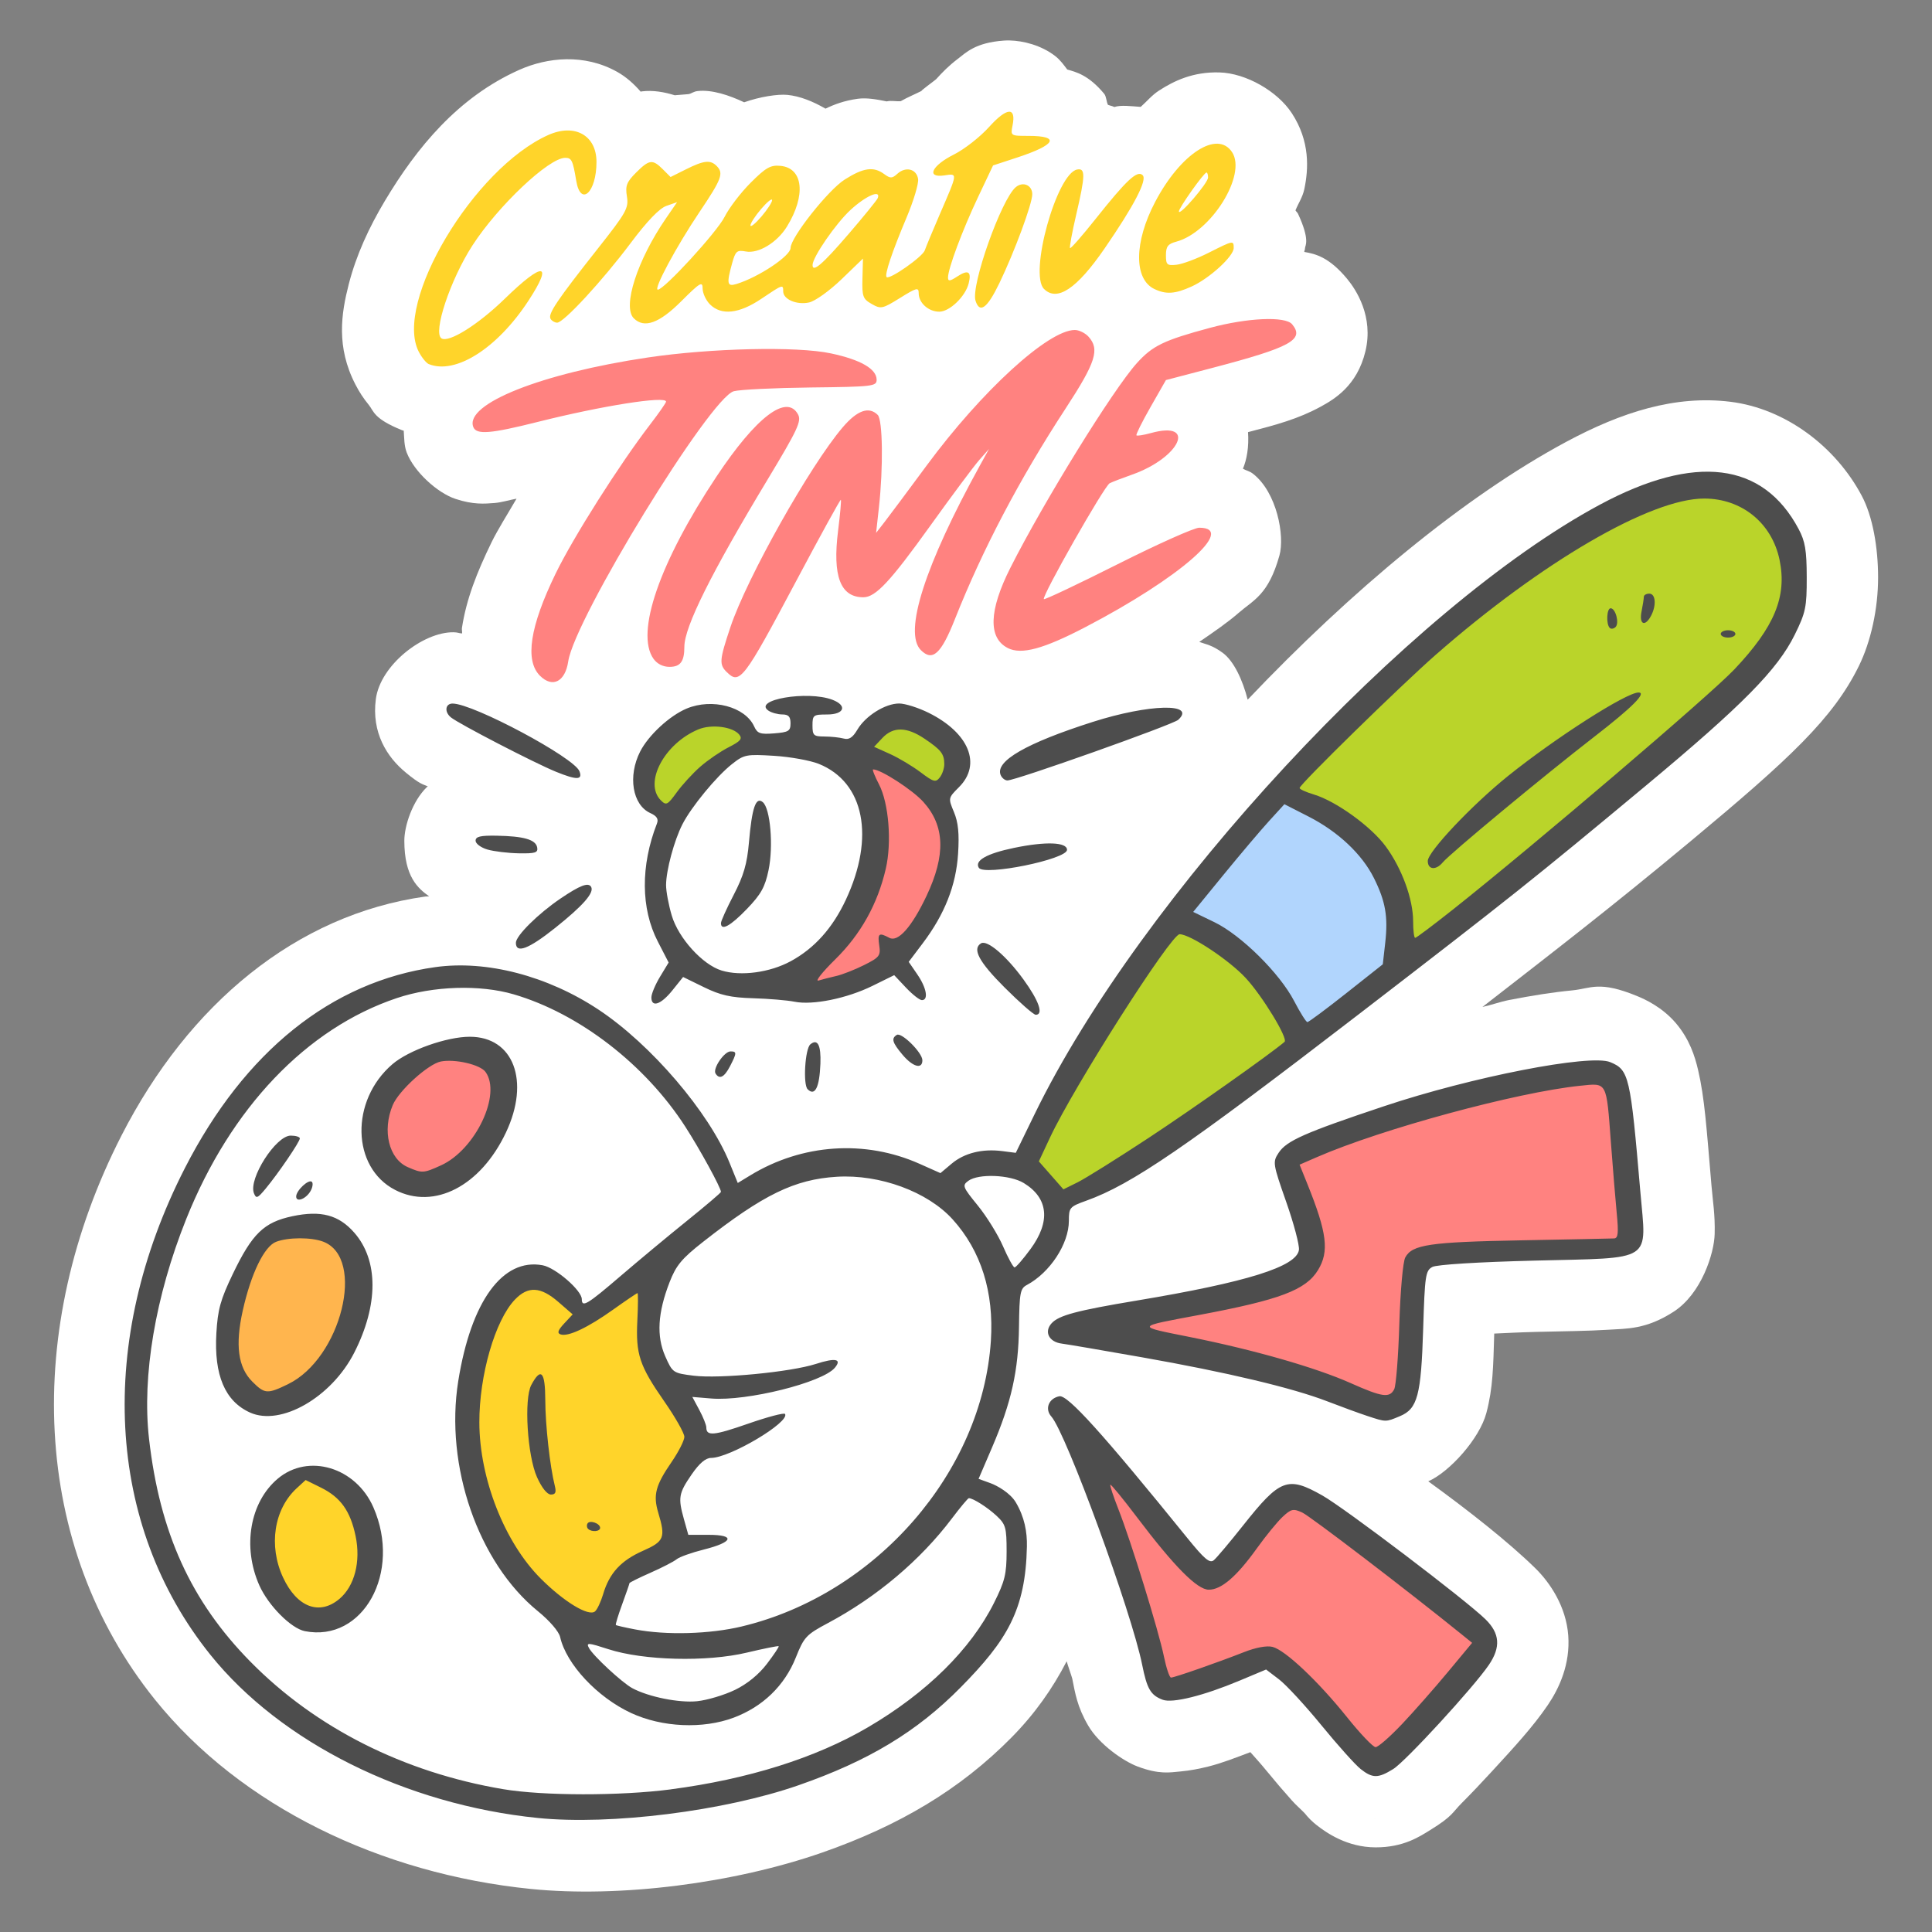 <svg id="svg903" height="512" viewBox="0 0 135.467 135.467" width="512" xmlns="http://www.w3.org/2000/svg" xmlns:svg="http://www.w3.org/2000/svg"><rect x="0" y="0" width="135.467" height="135.467" fill="#808080" stroke="none"/><g id="layer1"><g id="g3759"><g id="g7709"><path id="path3458" d="m70.783 2.837c-.138-.003-.271-0-.395.009-1.996.142-2.646.836-3.252 1.299-.606.463-1.049.912-1.5 1.412-.05.055-1.282.951-.979.799-.526.263-1.012.461-1.5.738-.324.03-.676-.065-.982.016-.69-.139-1.4-.273-2.043-.183-.925.129-1.628.39-2.25.691-.873-.507-1.798-.88-2.672-.965-.682-.066-1.944.134-3.031.519-1.066-.503-2.267-.897-3.246-.789-.33.036-.389.158-.652.217l-.971.079c-.716-.221-1.511-.373-2.324-.27-.029.004-.03.018-.059.022-.475-.546-1.013-1.035-1.656-1.395-2.301-1.287-4.89-1.018-6.865-.136-4.292 1.916-7.188 5.452-9.42 9.187-1.116 1.868-2.007 3.796-2.532 5.842-.524 2.046-.899 4.39.469 7.035.278.538.559.965.93 1.42.371.455.322.97 2.352 1.787.036.014.068.012.103.025.038.522.025 1.054.209 1.533.522 1.36 2.155 2.828 3.408 3.248 1.253.42 2.056.347 2.746.293.501-.039 1.069-.219 1.547-.304-.606 1.046-1.324 2.179-1.752 3.058-1.03 2.118-1.765 3.98-2.076 6.008-.017.114.024.267.01.385-.245-.017-.301-.081-.607-.084-2.14-.021-5.124 2.306-5.439 4.678-.315 2.372.791 4.083 2.09 5.151v.002c1.028.845 1.171.805 1.555.978-.025.024-.047.026-.072.051-1.017.994-1.576 2.724-1.576 3.758 0 2.536.965 3.346 1.742 3.901-.086.011-.174-.002-.26.01-9.072 1.27-16.607 7.554-21.314 16.758-6.934 13.556-6.332 28.753 2.342 39.547 6.019 7.49 15.85 12.219 26.353 13.281 6.268.634 14.262-.402 20.42-2.545 5.42-1.887 9.711-4.443 13.303-8.088 1.633-1.657 2.881-3.437 3.855-5.33.067.25.368 1.098.395 1.23.201 1.003.339 1.956 1.117 3.285.778 1.329 2.473 2.487 3.443 2.856 1.529.581 2.285.422 3.004.357.719-.065 1.343-.192 1.992-.353.921-.229 1.929-.624 2.93-1.002.369.414.752.839 1.115 1.284.618.756 1.249 1.493 1.807 2.115.29.324.653.633.893.89.24.302.514.575.816.814.003.002.003.001.006.004l.002.002c.71.558 2.155 1.56 4.135 1.566 1.98.006 3.11-.766 3.871-1.236 1.547-.956 1.515-1.209 2.174-1.869.659-.66 1.406-1.446 2.16-2.268 1.509-1.643 2.84-3.08 3.881-4.612.797-1.173 1.579-2.865 1.429-4.877-.15-2.012-1.264-3.686-2.306-4.707-1.878-1.838-4.681-4.047-7.51-6.096 1.494-.658 3.595-2.989 4.074-4.789.469-1.761.483-3.287.552-5.572.936-.042 1.752-.087 2.946-.117 2.075-.052 3.608-.061 4.979-.148 1.37-.087 2.718-.012 4.662-1.273 1.943-1.261 2.836-4.082 2.87-5.446.034-1.364-.125-2.235-.223-3.381-.35-4.085-.48-6.14-.936-8.102-.228-.981-.603-2.17-1.56-3.297-.957-1.127-2.176-1.677-2.688-1.888-2.711-1.123-3.268-.536-4.594-.41-1.326.126-2.807.361-4.43.677-.581.113-1.244.352-1.853.485 4.969-3.865 8.957-6.928 14.646-11.664 6.89-5.736 9.942-8.572 11.745-12.236.843-1.714 1.356-4.017 1.351-6.243v-.002c-.004-2.066-.367-4.233-1.148-5.705-1.827-3.442-5.341-6.109-9.213-6.586-3.872-.476-7.635.731-11.508 2.811-7.175 3.854-15.099 10.46-22.334 18.078-.351-1.377-.969-2.716-1.756-3.289-.742-.541-1.14-.58-1.637-.762.998-.682 1.992-1.364 2.769-2.043 1.028-.897 2.074-1.237 2.85-4.012.388-1.387-.181-4.424-1.842-5.727-.273-.214-.467-.215-.717-.361.27-.64.429-1.512.358-2.565 2.009-.521 3.527-.931 5.082-1.779.947-.516 2.566-1.458 3.149-3.889.583-2.431-.642-4.308-1.289-5.088-1.234-1.487-2.189-1.745-2.998-1.879.005-.128.053-.135.053-.275-0-.172.383-.524-.498-2.414-.032-.069-.131-.152-.172-.224.2-.505.5-.914.623-1.502.29-1.393.414-3.339-.883-5.319-1.005-1.534-3.206-2.8-5.068-2.853-1.863-.053-3.189.593-4.242 1.273-.502.324-.854.765-1.282 1.143-.672-.047-1.394-.144-1.849.009-.149-.075-.297-.093-.447-.152-.118-.236-.11-.588-.264-.774-1.1-1.326-1.984-1.529-2.59-1.703-.253-.328-.481-.664-.856-.953-.969-.747-2.225-1.065-3.193-1.085zm25.612 124.665c.01 0.0.009.004.02.004h-.047c.014 0.0.014-.004.027-.004z" fill="#fff" font-variant-ligatures="normal" font-variant-position="normal" font-variant-caps="normal" font-variant-numeric="normal" font-variant-alternates="normal" font-variant-east-asian="normal" font-feature-settings="normal" font-variation-settings="normal" text-indent="0" text-align="start" text-decoration-line="none" text-decoration-style="solid" text-decoration-color="#000000" text-transform="none" text-orientation="mixed" white-space="normal" shape-padding="0" shape-margin="0" inline-size="0" isolation="auto" mix-blend-mode="normal" solid-color="#000000" solid-opacity="1" vector-effect="none"/><g id="g7455"><g stroke-linecap="round" stroke-linejoin="round"><path id="path3638" d="m52.279 52.302s-1.772.614-2.882 2.126c-1.11 1.512-2.41 3.095-2.41 3.095s-2.693-1.772-1.37-4.323c1.323-2.551 4.323-2.953 5.457-2.788 1.134.165 1.205 1.89 1.205 1.89z" fill="#bad42a" paint-order="stroke fill markers"/><path id="path3640" d="m59.508 52.822s1.299-2.882 4.276-2.268c2.977.614 3.213 3.662 3.213 3.662l-1.087 1.819s-4.299-3.26-6.402-3.213z" fill="#bad42a" paint-order="stroke fill markers"/><path id="path3642" d="m59.886 53.342s2.15 3.024 1.181 6.449c-.969 3.425-1.701 5.504-3.496 7.158-1.795 1.654-2.811 2.15-2.811 2.15s2.669 1.465 7.158-1.323c4.488-2.788 4.914-8.835 4.701-9.945-.213-1.11-4.158-4.819-6.733-4.488z" fill="#ff8280" paint-order="stroke fill markers"/><path id="path3644" d="m46.271 88.7s-1.804 3.608-.033 6.949c1.771 3.341 3.241 4.544 2.506 5.813-.735 1.27-2.439 3.174-1.804 4.944s.134 2.472-2.205 3.575c-2.339 1.102-2.405 4.31-2.405 4.31s-7.55-2.639-8.954-9.922c-1.403-7.283 1.57-13.831 3.007-14.533 1.437-.702 4.777 2.339 4.777 2.339z" fill="#ffd42a" paint-order="stroke fill markers"/><path id="path3646" d="m31.774 73.776s-5.055.472-5.528 4.559 2.882 6 6.567 3.142c3.685-2.858 2.953-8.174-1.039-7.701z" fill="#ff8280" paint-order="stroke fill markers"/><path id="path3648" d="m22.844 86.084s-4.205-.874-5.788 2.646c-1.583 3.52-1.228 8.717.709 9.568 1.937.85 6.402-2.126 7.276-5.717s-.78-6.189-2.197-6.496z" fill="#ffb54e" paint-order="stroke fill markers"/><path id="path3650" d="m21.852 103.211s-4.819 1.252-3.26 6.993c1.559 5.741 6.804 2.953 7.3 0 .496-2.953-1.134-6.426-4.04-6.993z" fill="#ffd42a" paint-order="stroke fill markers"/><path id="path3652" d="m75.738 100.961 5.947 17.473 7.383-2.172 7.283 7.383 7.617-8.285-4.343-3.942-9.221-6.682-5.579 5.947z" fill="#ff8280" paint-order="stroke fill markers"/><path id="path3654" d="m76.339 93.511s12.194 1.737 15.502 3.007c3.307 1.27 5.78 2.071 5.78 2.071l.935-1.503.935-8.987 14.733-.702s-.134-7.317-.635-9.388c-.501-2.071-1.069-2.606-1.069-2.606s-6.281.468-13.464 2.706c-7.183 2.238-8.954 3.341-8.954 3.341s1.971 6.214 1.57 7.417c-.401 1.203-15.335 4.644-15.335 4.644z" fill="#ff8280" paint-order="stroke fill markers"/><path id="path3738" d="m71.863 81.737s1.228-3.166 5.103-9.544c3.874-6.378 14.107-19.341 21.523-25.555 7.417-6.214 17.64-13.297 22.384-12.361 4.744.935 6.682 6.749 2.606 11.626-4.076 4.878-15.034 13.831-15.034 13.831s-20.446 16.237-26.126 19.845c-5.679 3.608-8.619 5.011-8.619 5.011s-1.198-1.95-1.837-2.853z" fill="#bad42a" paint-order="stroke fill markers"/><path id="path3656" d="m82.486 64.612s4.677 1.871 6.314 4.577c1.637 2.706 2.005 4.343 2.005 4.343l7.584-6.114s.601-5.245-3.408-8.686c-4.009-3.441-5.646-2.773-5.646-2.773z" fill="#b1d5fd" paint-order="stroke fill markers"/></g><path id="path3768" d="m37.714 127.472c-9.273-.938-18.024-5.299-22.959-11.439-7.329-9.12-8.003-21.986-1.787-34.138 4.177-8.166 10.284-13.066 17.555-14.083 3.591-.503 7.869.612 11.445 2.982 3.679 2.438 7.74 7.183 9.182 10.727l.58 1.426.888-.54c3.63-2.208 8.035-2.507 11.856-.805l1.467.654.787-.663c.888-.747 2.151-1.061 3.549-.881l.947.122 1.325-2.722c7.416-15.235 26.249-35.538 39.631-42.726 6.669-3.582 11.438-2.996 13.938 1.714.456.859.562 1.491.565 3.372.005 2.101-.073 2.473-.837 4.026-1.208 2.456-3.666 4.948-10.457 10.602-7.845 6.531-9.491 7.842-20.075 15.986-12.189 9.379-15.965 11.963-19.148 13.104-1.165.418-1.22.481-1.22 1.414 0 1.611-1.328 3.635-2.952 4.499-.459.244-.516.554-.545 2.923-.037 3.086-.531 5.302-1.885 8.457l-.949 2.211.832.301c.458.166 1.388.681 1.783 1.354.607 1.031.795 2.062.773 3.093-.093 4.445-1.395 6.576-4.633 9.861-3.07 3.114-6.459 5.162-11.385 6.876-5.201 1.81-13.166 2.81-18.273 2.293zm9.321-2.008c5.422-.711 10.154-2.2 13.819-4.348 4.117-2.413 7.209-5.462 8.841-8.719.764-1.524.886-2.022.886-3.611 0-1.68-.063-1.902-.706-2.502-.636-.594-1.645-1.235-1.942-1.235-.063 0-.598.64-1.189 1.423-2.211 2.928-5.278 5.516-8.702 7.34-1.513.806-1.669.974-2.24 2.407-.786 1.972-2.314 3.452-4.358 4.219-2.157.809-5.018.681-7.183-.321-2.381-1.103-4.558-3.432-4.986-5.333-.087-.386-.74-1.145-1.557-1.809-4.191-3.406-6.54-10.195-5.586-16.142.899-5.601 3.115-8.64 5.917-8.115.907.17 2.746 1.764 2.746 2.38 0 .606.381.379 2.715-1.624 1.261-1.082 3.361-2.828 4.667-3.88 1.306-1.052 2.375-1.962 2.375-2.022 0-.285-1.471-2.976-2.501-4.573-2.811-4.361-7.434-7.929-12.021-9.276-2.371-.697-5.661-.593-8.204.26-6.329 2.121-11.653 7.708-14.769 15.494-2.162 5.403-3.109 11.002-2.607 15.406.752 6.586 2.934 11.385 7.104 15.625 4.569 4.646 10.752 7.766 17.718 8.943 2.798.473 8.218.48 11.76.016zm-25.661-11.092c-.964-.189-2.565-1.801-3.192-3.214-1.2-2.706-.658-5.835 1.297-7.479 2.14-1.801 5.471-.801 6.702 2.012 1.998 4.565-.724 9.482-4.806 8.682zm2.419-2.255c1.072-.902 1.516-2.623 1.139-4.42-.367-1.752-1.051-2.708-2.419-3.385l-1.083-.536-.622.572c-1.602 1.473-1.994 4.041-.958 6.266.968 2.079 2.544 2.68 3.943 1.502zm-6.258-13.071c-1.758-.792-2.535-2.619-2.364-5.562.096-1.662.288-2.355 1.146-4.142 1.365-2.844 2.183-3.639 4.185-4.064 1.995-.423 3.246-.092 4.336 1.15 1.707 1.944 1.706 5.072-.003 8.425-1.592 3.125-5.143 5.165-7.301 4.193zm2.657-1.99c3.731-1.806 5.473-8.852 2.471-9.993-.837-.318-2.453-.314-3.302.009-.833.317-1.762 2.231-2.34 4.826-.539 2.417-.33 3.978.668 4.976.873.873 1.051.886 2.504.183zm.575-13.16c0-.423.884-1.245 1.103-1.026.089.09.054.365-.078.612-.307.574-1.025.864-1.025.413zm-2.962-.229c-.396-1.013 1.536-4.04 2.579-4.04.352 0 .64.088.64.196 0 .236-1.51 2.454-2.402 3.527-.562.677-.661.715-.817.316zm9.897-.234c-3.06-1.578-3.158-6.27-.184-8.816 1.144-.979 3.804-1.922 5.423-1.922 3.069 0 4.241 3.107 2.534 6.716-1.778 3.758-5.027 5.439-7.773 4.023zm3.219-1.72c2.415-1.097 4.266-4.987 3.12-6.555-.373-.51-2.129-.92-3.125-.729-.885.169-2.954 2.044-3.379 3.061-.75 1.794-.27 3.77 1.056 4.347 1.007.439 1.1.434 2.328-.124zm20.6 36.786c.862-.416 1.677-1.079 2.249-1.828.493-.646.867-1.205.83-1.242-.037-.037-1.049.167-2.249.452-2.791.664-7.233.553-9.687-.242-1.445-.468-1.576-.476-1.365-.082.295.552 2.33 2.436 3.041 2.817 1.143.612 3.29 1.042 4.544.911.706-.074 1.892-.428 2.636-.787zm.503-4.459c9.395-2.252 16.852-10.812 17.454-20.032.222-3.409-.689-6.304-2.678-8.505-1.754-1.941-5.106-3.176-8.123-2.991-2.959.181-5.152 1.248-9.377 4.563-1.498 1.175-1.892 1.649-2.349 2.825-.834 2.145-.93 3.787-.306 5.199.512 1.157.547 1.181 1.993 1.362 1.811.226 6.805-.255 8.573-.826 1.368-.442 1.839-.348 1.33.265-.863 1.04-6.184 2.366-8.667 2.16l-1.329-.11.49.914c.269.503.49 1.053.49 1.224 0 .625.517.579 2.937-.264 1.359-.474 2.522-.78 2.583-.681.353.571-3.871 3.082-5.186 3.083-.381 0-.825.378-1.364 1.162-.91 1.323-.962 1.626-.538 3.14l.306 1.091h1.424c1.898 0 1.73.513-.336 1.031-.854.214-1.713.521-1.908.682-.195.161-1.02.586-1.832.944-.812.358-1.476.688-1.476.734s-.229.708-.509 1.474c-.28.766-.48 1.421-.444 1.457.036.036.64.175 1.343.309 2.191.418 5.239.333 7.499-.209zm-9.729-2.277c.439-1.465 1.247-2.343 2.784-3.022 1.498-.662 1.602-.922 1.076-2.676-.37-1.234-.191-1.916.929-3.543.496-.722.902-1.52.902-1.774 0-.254-.631-1.37-1.403-2.478-1.749-2.513-2.013-3.308-1.893-5.695.053-1.047.057-1.904.009-1.904-.048 0-.816.52-1.706 1.155-1.785 1.274-3.17 1.925-3.692 1.737-.249-.09-.18-.294.257-.762l.597-.64-1.006-.873c-1.24-1.077-2.123-1.125-3.041-.167-1.393 1.455-2.506 5.3-2.497 8.625.011 3.938 1.767 8.402 4.302 10.937 1.632 1.632 3.355 2.677 3.805 2.308.154-.126.414-.678.578-1.225zm-1.064-4.567c-.09-.09-.106-.259-.035-.374.16-.259.884-.006.884.309 0 .263-.604.31-.849.065zm-3.579-3.623c-.677-1.508-.922-5.485-.398-6.463.676-1.262.974-.942.98 1.05.004 1.768.326 4.66.669 6.027.114.456.046.607-.275.607-.262 0-.64-.472-.975-1.22zm34.604-15.99c1.422-1.937 1.255-3.578-.47-4.63-.964-.588-3.175-.677-3.887-.157-.443.324-.403.427.662 1.734.623.765 1.419 2.052 1.77 2.861.351.809.714 1.473.808 1.476.094.003.597-.576 1.117-1.285zm8.308-7.813c3.071-2.021 8.505-5.861 9.505-6.717.266-.228-1.538-3.197-2.72-4.476-1.167-1.263-3.897-3.071-4.638-3.071-.605 0-7.411 10.677-9.08 14.243l-.789 1.685.861.98.861.98.994-.492c.547-.27 2.8-1.68 5.007-3.132zm13.832-10.128 2.562-2.026.171-1.508c.208-1.838.019-2.915-.795-4.546-.835-1.673-2.512-3.25-4.575-4.304l-1.7-.868-1.072 1.175c-.59.646-2.029 2.346-3.198 3.776l-2.125 2.601 1.484.718c1.879.909 4.579 3.578 5.595 5.532.422.812.84 1.476.929 1.476.089 0 1.315-.911 2.724-2.025zm7.464-5.855c5.799-4.601 18.038-15.044 19.747-16.849 2.82-2.978 3.703-5.117 3.172-7.678-.536-2.582-2.643-4.299-5.28-4.303-3.751-.006-11.383 4.434-18.831 10.957-2.429 2.127-9.543 9.09-9.543 9.34 0 .085.451.29 1.002.455 1.552.465 4.011 2.242 5.037 3.639 1.134 1.545 1.921 3.696 1.921 5.251 0 .639.064 1.162.143 1.162.078 0 1.263-.889 2.632-1.975zm-1.748-3.417c0-.645 3.09-3.918 5.624-5.957 3.327-2.676 8.296-5.856 9.151-5.856.603 0-.441 1.045-3.092 3.096-3.498 2.707-10.12 8.197-10.634 8.817-.474.571-1.049.516-1.049-.101zm20.542-15.921c0-.141.231-.257.514-.257.282 0 .514.116.514.257 0 .141-.231.257-.514.257-.282 0-.514-.116-.514-.257zm-7.785-.424c-.263-.263-.211-1.374.064-1.374.349 0 .623 1.038.347 1.314-.129.129-.314.156-.411.06zm2.232-1.149c.088-.441.16-.904.16-1.027 0-.124.173-.225.385-.225.446 0 .509.829.119 1.558-.426.797-.847.603-.665-.306zm-19.702 81.158c-.37-.291-1.604-1.668-2.742-3.059-1.137-1.391-2.476-2.841-2.975-3.221l-.907-.692-1.843.773c-2.537 1.065-4.722 1.608-5.412 1.346-.839-.319-1.095-.756-1.434-2.449-.74-3.694-5.337-16.257-6.371-17.412-.475-.531-.181-1.272.563-1.418.581-.114 3.014 2.58 8.974 9.938 1.206 1.489 1.571 1.795 1.857 1.558.196-.162 1.119-1.258 2.052-2.435 2.599-3.28 3.128-3.48 5.561-2.103 1.575.891 10.051 7.324 11.434 8.678 1.013.992 1.085 1.955.239 3.201-1.066 1.569-5.842 6.769-6.709 7.304-1.062.656-1.445.655-2.287-.007zm2.892-3.129c.835-.883 2.285-2.529 3.224-3.659l1.707-2.054-.721-.584c-3.806-3.08-10.64-8.303-11.196-8.556-.624-.284-.772-.252-1.367.301-.367.341-1.182 1.338-1.811 2.215-1.417 1.977-2.488 2.898-3.369 2.898-.814 0-2.411-1.612-5.043-5.09-.978-1.293-1.815-2.314-1.86-2.27-.045.045.211.823.569 1.73.875 2.219 2.811 8.486 3.188 10.316.167.812.391 1.476.497 1.476.238 0 3.268-1.057 5.108-1.781.843-.332 1.605-.473 2.011-.371.887.222 3.21 2.417 5.233 4.943.918 1.146 1.814 2.084 1.99 2.086.177.003 1.004-.72 1.839-1.602zm-2.417-21.621c-.565-.186-1.828-.647-2.806-1.025-2.448-.945-7.045-2.038-12.986-3.087-2.754-.486-5.284-.919-5.623-.96-.905-.112-1.269-.824-.727-1.423.508-.561 1.75-.893 5.979-1.598 7.713-1.286 11.201-2.375 11.367-3.549.046-.323-.355-1.837-.89-3.363-.942-2.686-.959-2.796-.536-3.443.557-.849 1.817-1.407 7.376-3.265 6.167-2.061 14.467-3.68 15.876-3.097 1.322.547 1.415.95 2.114 9.095.428 4.993 1.017 4.61-7.429 4.822-3.943.099-6.845.279-7.154.444-.48.257-.53.593-.645 4.33-.145 4.682-.393 5.616-1.632 6.134-1.005.42-.963.42-2.285-.015zm1.884-1.874c.128-.247.29-2.305.359-4.573.071-2.318.253-4.361.416-4.666.483-.902 1.698-1.082 8.126-1.202 3.389-.063 6.322-.123 6.517-.133.282-.015.32-.373.187-1.752-.092-.953-.276-3.186-.409-4.962-.325-4.337-.245-4.189-2.162-3.991-4.436.457-13.897 3.022-18.448 5.002l-1.22.531.547 1.357c1.38 3.427 1.541 4.729.746 6.033-.854 1.401-2.68 2.09-8.354 3.151-4.484.839-4.459.778-.639 1.542 4.493.898 8.831 2.141 11.275 3.23 2.225.991 2.733 1.063 3.06.433zm-41.129-21.035c-.333-.333-.181-2.84.191-3.148.508-.422.756.057.705 1.361-.065 1.665-.383 2.299-.896 1.787zm-6.458-1.105c-.21-.34.611-1.548 1.052-1.548.449 0 .445.109-.036 1.04-.402.777-.744.948-1.016.508zm13.114-1.311c-.721-.857-.806-1.147-.405-1.394.332-.205 1.795 1.244 1.795 1.779 0 .653-.673.467-1.389-.385zm7.155-4.718c-1.801-1.801-2.285-2.706-1.655-3.095.43-.266 1.77.872 2.972 2.524 1.091 1.499 1.434 2.484.866 2.484-.148 0-1.13-.861-2.183-1.913zm-24.766.694c0-.247.273-.898.605-1.447l.604-.998-.761-1.475c-1.191-2.308-1.212-5.312-.059-8.271.124-.318-.007-.526-.466-.734-1.254-.571-1.587-2.594-.711-4.313.584-1.146 2.066-2.515 3.262-3.015 1.783-.745 4.1-.132 4.731 1.252.227.498.423.567 1.407.488 1.01-.08 1.143-.163 1.143-.707 0-.467-.14-.617-.578-.62-.318-.002-.751-.12-.963-.262-1.145-.766 2.732-1.431 4.477-.768 1.064.405.84 1.033-.368 1.033-.97 0-1.027.043-1.027.77 0 .697.079.771.835.774.459.002 1.066.066 1.349.142.378.102.634-.064.966-.627.572-.968 1.951-1.83 2.929-1.83.415 0 1.349.297 2.077.659 2.82 1.406 3.717 3.606 2.119 5.204-.764.764-.765.771-.356 1.751.301.721.379 1.5.29 2.912-.14 2.222-.938 4.247-2.48 6.289l-.982 1.301.607.885c.645.942.796 1.798.316 1.798-.16 0-.662-.394-1.116-.875l-.825-.875-1.516.747c-1.798.886-4.192 1.373-5.474 1.115-.507-.102-1.814-.212-2.904-.244-1.57-.046-2.288-.208-3.445-.774l-1.462-.715-.753.938c-.804 1.002-1.474 1.225-1.472.489zm12.966-1.501c.424-.098 1.3-.442 1.948-.766 1.076-.538 1.168-.656 1.062-1.376-.125-.849-.024-.925.709-.533.609.326 1.572-.759 2.603-2.933 1.362-2.874 1.293-4.923-.222-6.601-.762-.843-2.977-2.276-3.52-2.276-.073 0 .112.471.412 1.046.686 1.316.907 4.066.476 5.923-.574 2.474-1.754 4.59-3.538 6.346-.912.897-1.443 1.567-1.179 1.489.263-.079.825-.223 1.249-.32zm-3.202-1.032c1.671-.909 2.939-2.323 3.871-4.314 2.057-4.396 1.294-8.236-1.892-9.525-.598-.242-2.012-.497-3.142-.567-1.948-.12-2.101-.09-2.953.583-1.094.864-2.851 3-3.474 4.222-.578 1.134-1.141 3.227-1.145 4.254-.003.433.178 1.397.399 2.142.47 1.584 2.159 3.446 3.495 3.854 1.355.414 3.387.141 4.842-.651zm-4.887-2.674c0-.145.404-1.041.897-1.99.692-1.333.935-2.166 1.064-3.652.214-2.459.483-3.247.972-2.841.532.442.755 3.078.404 4.77-.246 1.184-.532 1.696-1.516 2.718-1.159 1.203-1.821 1.564-1.821.995zm-1.449-10.969c.522-.458 1.418-1.072 1.989-1.363.846-.431.983-.598.737-.894-.458-.552-1.943-.739-2.856-.361-2.391.99-3.855 3.757-2.634 4.978.374.374.469.327 1.111-.559.386-.533 1.13-1.343 1.652-1.801zm17.109-.179c-.005-.721-.218-.995-1.38-1.78-1.25-.844-2.202-.862-2.96-.055l-.582.619 1.115.504c.613.277 1.577.853 2.142 1.279.917.692 1.062.732 1.348.368.177-.224.319-.645.317-.936zm-30.039 12.527c0-.495 1.559-2.039 3.138-3.109 1.351-.915 1.935-1.14 2.133-.821.248.402-.545 1.313-2.507 2.878-1.869 1.491-2.764 1.832-2.764 1.052zm32.459-5.262c-.311-.503.558-.995 2.456-1.39 2.231-.465 3.73-.412 3.73.133 0 .666-5.82 1.85-6.186 1.258zm-34.449-1.277c-.459-.133-.835-.411-.835-.619 0-.292.336-.372 1.476-.352 1.902.033 2.737.274 2.842.82.071.371-.125.435-1.283.415-.752-.013-1.742-.132-2.201-.264zm4.792-5.458c-1.49-.606-6.813-3.362-7.36-3.811-.47-.386-.392-.972.128-.967 1.46.014 8.518 3.784 8.888 4.747.238.621-.185.629-1.657.031zm31.182.215c-.37-.965 1.826-2.225 6.459-3.704 3.952-1.262 7.297-1.346 6.001-.15-.368.339-11.407 4.258-11.979 4.252-.181-.002-.397-.181-.481-.398z" fill="#4d4d4d" stroke-width=".257"/><path id="path3740" d="m37.862 47.383c-1.073-1.073-.708-3.453 1.101-7.172 1.239-2.547 4.47-7.645 6.62-10.444.615-.801 1.119-1.524 1.119-1.605 0-.42-4.498.29-8.987 1.419-3.338.839-4.315.917-4.53.357-.62-1.614 4.776-3.763 12.233-4.871 4.44-.66 10.46-.796 12.839-.289 2.093.445 3.21 1.09 3.21 1.852 0 .457-.278.489-4.622.539-2.542.029-4.969.148-5.392.263-1.668.453-11.166 15.948-11.61 18.942-.212 1.429-1.105 1.884-1.98 1.009zm13.095-.257c-.539-.539-.515-.841.255-3.146 1.152-3.449 5.586-11.338 7.883-14.026 1.016-1.189 1.833-1.476 2.449-.861.351.351.394 3.685.084 6.485l-.198 1.786.59-.759c.324-.418 1.656-2.204 2.959-3.969 3.854-5.222 8.518-9.49 10.38-9.498.296-.002.729.209.963.467.803.887.515 1.793-1.6 5.032-3.238 4.959-5.827 9.886-7.769 14.784-.967 2.439-1.566 2.983-2.384 2.164-1.231-1.231.279-5.95 4.141-12.949l.638-1.156-.681.77c-.375.424-1.91 2.484-3.412 4.578-2.843 3.964-3.859 5.051-4.72 5.051-1.608 0-2.17-1.479-1.771-4.662.145-1.157.233-2.135.195-2.173-.038-.038-1.451 2.531-3.139 5.709-3.674 6.915-3.951 7.278-4.859 6.371zm-5.139-.938c-1.279-1.826.437-6.781 4.426-12.78 2.783-4.185 4.927-5.815 5.715-4.344.25.466-.034 1.071-2.136 4.558-3.962 6.57-5.837 10.338-5.837 11.725 0 1.036-.276 1.411-1.04 1.411-.462 0-.875-.209-1.128-.571zm24.847-.75c-1.39-.702-1.328-2.637.18-5.624 2.352-4.658 7.203-12.508 8.873-14.357 1.102-1.22 1.883-1.597 5.116-2.468 2.641-.712 5.289-.828 5.767-.252.894 1.077-.102 1.62-5.623 3.067l-3.226.845-1.08 1.892c-.594 1.041-1.038 1.934-.987 1.985.051.051.505-.021 1.009-.16 3.259-.9 2.056 1.729-1.337 2.921-.66.232-1.357.5-1.549.596-.376.188-4.787 7.955-4.615 8.126.057.057 2.388-1.047 5.181-2.452 2.793-1.406 5.363-2.555 5.712-2.555 2.666 0-1.379 3.531-7.991 6.975-2.94 1.531-4.476 1.945-5.431 1.463z" fill="#ff8280" stroke-width=".257"/><path id="path3742" d="m30.07 25.532c-.18-.072-.497-.462-.706-.866-1.778-3.438 3.855-12.868 9.08-15.2 1.857-.829 3.38.023 3.38 1.89 0 2.138-1.113 3.169-1.421 1.316-.238-1.431-.322-1.605-.772-1.605-1.146 0-4.712 3.369-6.509 6.149-1.554 2.405-2.79 6.125-2.164 6.512.518.32 2.569-.964 4.431-2.776 2.705-2.632 3.434-2.573 1.663.135-2.179 3.333-5.109 5.198-6.982 4.444zm8.534-3.181c-.202-.327.447-1.291 3.319-4.927 1.997-2.528 2.167-2.833 2.035-3.647-.122-.75-.022-1.01.638-1.671.928-.928 1.16-.957 1.879-.238l.544.544 1.089-.544c1.245-.622 1.701-.672 2.137-.236.514.514.369.905-1.198 3.235-1.624 2.416-3.249 5.444-2.921 5.444.442 0 4.154-4.049 4.682-5.107.309-.62 1.131-1.696 1.827-2.391 1.069-1.069 1.393-1.252 2.093-1.184 1.594.154 1.798 2.067.453 4.255-.689 1.121-1.998 1.915-2.885 1.749-.624-.116-.724-.031-.961.825-.4 1.442-.354 1.658.31 1.453 1.554-.479 3.788-1.969 3.788-2.525 0-.728 2.638-4.063 3.793-4.795 1.316-.835 2.025-.934 2.77-.387.433.318.555.315.929-.023.588-.531 1.349-.334 1.45.375.046.321-.318 1.534-.808 2.694-1.019 2.414-1.558 4.021-1.401 4.178.203.203 2.526-1.423 2.678-1.875.084-.248.552-1.374 1.041-2.504 1.29-2.982 1.279-2.89.326-2.75-1.292.19-.886-.686.682-1.47.725-.362 1.83-1.228 2.456-1.923 1.248-1.385 1.913-1.432 1.65-.117-.147.734-.139.739 1.114.739 2.253 0 1.929.624-.787 1.515l-1.695.556-1.061 2.239c-1.09 2.302-2.098 5.002-2.098 5.623 0 .277.137.261.65-.075.766-.502 1.01-.354.799.486-.23.917-1.337 1.982-2.061 1.982-.755 0-1.443-.615-1.443-1.292 0-.432-.142-.396-1.307.328-1.235.768-1.344.791-1.99.423-.617-.351-.68-.525-.647-1.786l.036-1.397-1.508 1.455c-.835.805-1.847 1.53-2.268 1.622-.865.19-1.817-.216-1.817-.775 0-.508-.017-.502-1.541.523-1.554 1.046-2.801 1.179-3.595.385-.282-.282-.514-.784-.514-1.114 0-.527-.183-.417-1.5.899-1.543 1.543-2.598 1.921-3.328 1.191-.809-.809.246-4.083 2.259-7.009l.779-1.133-.748.261c-.492.171-1.35 1.064-2.508 2.609-1.973 2.633-4.694 5.58-5.152 5.58-.166 0-.377-.122-.469-.272zm20.863-5.903c1.1-1.278 2.038-2.433 2.085-2.568.214-.611-.847-.145-1.917.841-1.029.948-2.653 3.303-2.66 3.857-.007.559.69-.036 2.492-2.131zm-5.329-2.418c-.005-.147-.352.134-.77.623-.418.489-.755 1.009-.749 1.155.005.147.352-.134.77-.623.418-.489.755-1.009.75-1.156zm14.263 7.055c-.338-1.065 1.812-7.123 2.826-7.965.504-.418 1.153-.136 1.153.5 0 .669-1.247 4.04-2.31 6.242-.849 1.759-1.376 2.146-1.669 1.223zm4.801-.825c-1.064-1.064.889-8.098 2.324-8.374.591-.113.579.402-.07 3.188-.286 1.226-.478 2.271-.427 2.322.051.051.85-.861 1.777-2.027 2.2-2.768 2.942-3.458 3.316-3.083.333.333-.603 2.132-2.678 5.146-1.942 2.82-3.326 3.743-4.241 2.827zm7.735.003c-1.444-.698-1.419-3.294.061-6.108 1.78-3.387 4.364-5.055 5.394-3.483 1.042 1.59-1.475 5.621-3.916 6.274-.584.156-.723.338-.723.945 0 .677.074.744.745.672.41-.044 1.417-.42 2.24-.835 1.744-.88 1.766-.884 1.766-.336 0 .576-1.697 2.128-2.949 2.696-1.159.527-1.801.569-2.618.174zm3.769-7.816c0-.194-.048-.352-.107-.352-.179 0-1.948 2.493-1.937 2.731.017.364 2.044-1.995 2.044-2.378z" fill="#ffd42a" stroke-width=".257"/></g></g></g></g></svg>